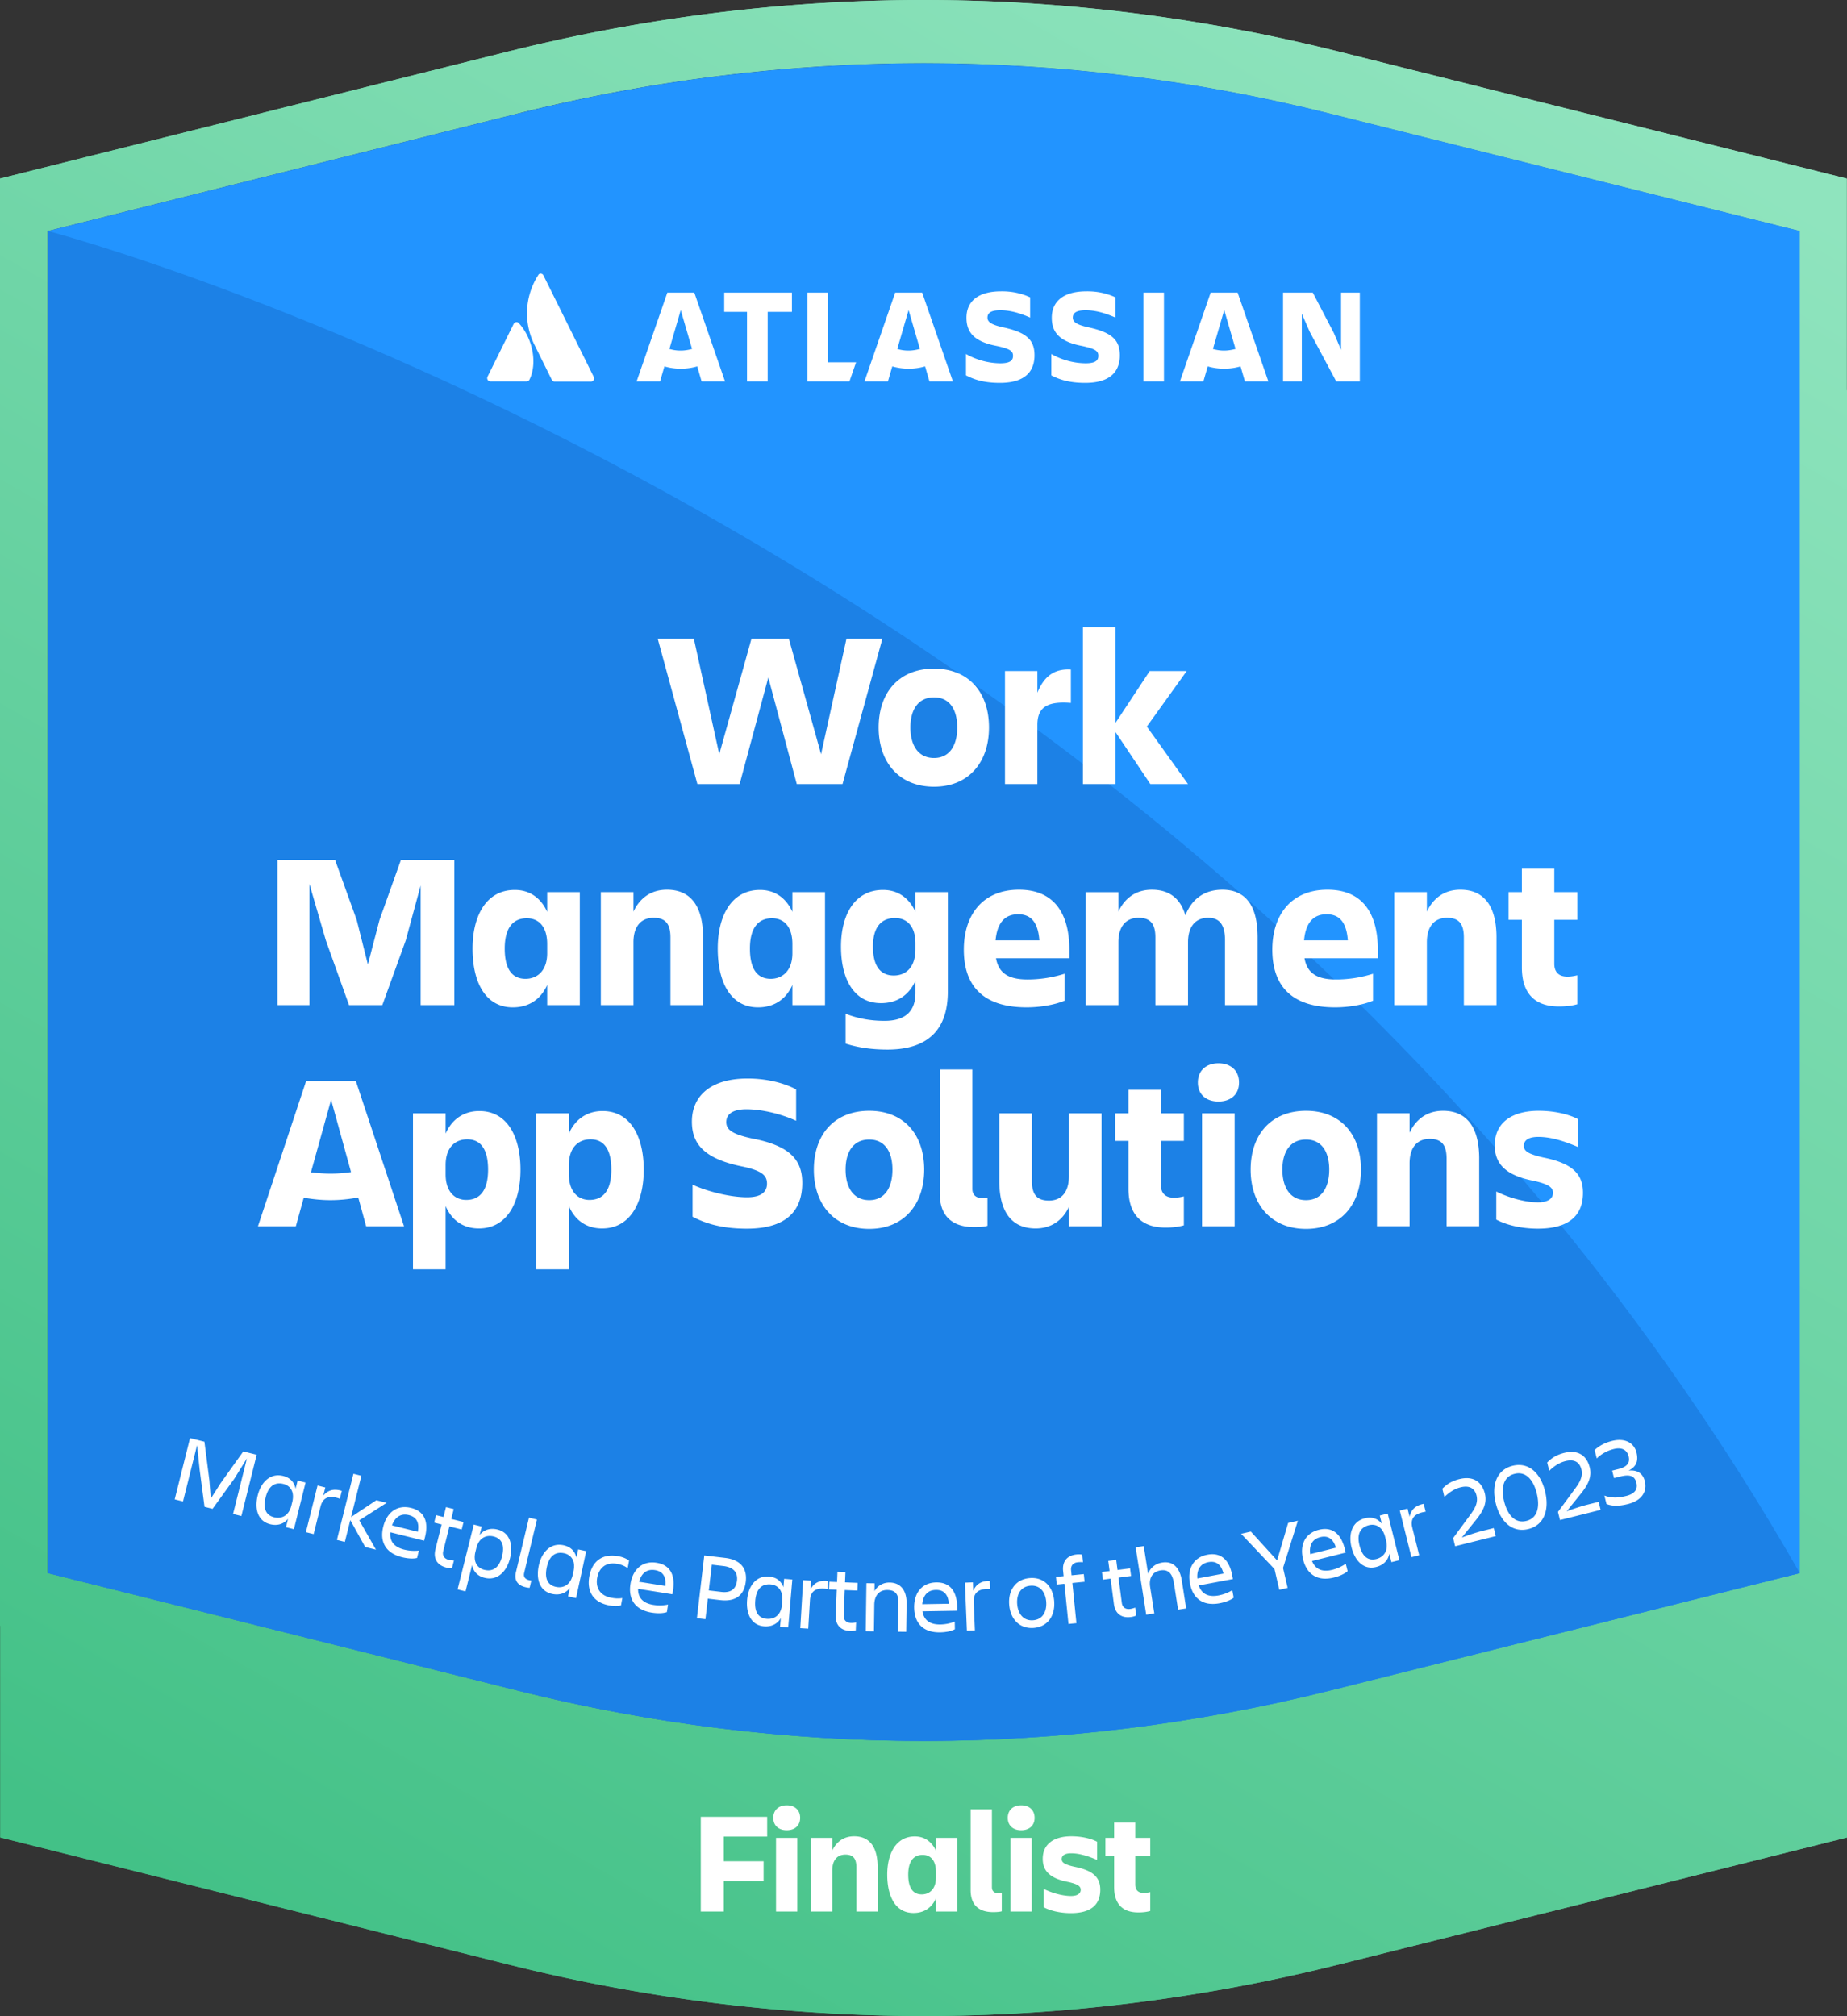 <?xml version="1.0" encoding="UTF-8"?>
<svg width="513" height="560" viewBox="0 0 513 560" xmlns="http://www.w3.org/2000/svg" focusable="false" role="presentation">
    <rect x="0" y="0" width="513" height="560" fill="#333333" stroke="none"/>
    <defs>
        <linearGradient x1="23.193%" y1="-.685%" x2="76.807%" y2="100.685%" id="a">
            <stop stop-color="#43C187" offset="0%"/>
            <stop stop-color="#8FE4BE" offset="100%"/>
        </linearGradient>
    </defs>
    <path d="M256.543 0c37.888 0 75.982 4.635 113.254 13.802l1.895.47 141.315 35.325v401.944h-.04l-.04.012v58.85L371.61 545.729a492.228 492.228 0 0 1-18.705 4.28l-2.682.552c-.792.17-1.59.327-2.386.48l-1.191.228c-1.585.303-3.17.605-4.754.9l-2.376.435C312 557.516 284.191 560 256.503 560c-30.64 0-61.41-3.044-91.781-9.043l-1.98-.396a459.468 459.468 0 0 1-8.045-1.701l-2.675-.596h-.027a460.76 460.76 0 0 1-8.015-1.88l-2.665-.655L0 510.403V108.447l.08-.014V49.597l141.315-35.325C178.639 4.952 216.722.162 254.616.004L256.543 0Zm-.039 76.415c-37.736 0-75.47 4.656-112.719 13.968L13.204 123.025v372.812l130.581 32.643c73.751 18.438 149.412 18.622 223.202.553l2.236-.553 130.58-32.643V123.025l-130.58-32.642c-36.618-9.155-73.705-13.81-110.8-13.964l-1.919-.004Z" fill="url(#a)" transform="matrix(1 0 0 -1 0 560)"/>
    <path d="M256.543 0c37.888 0 75.982 4.635 113.254 13.802l1.895.47 141.315 35.325v401.944h-.04l-.04.012v58.85L371.61 545.729a492.228 492.228 0 0 1-18.705 4.28l-2.682.552c-.792.17-1.59.327-2.386.48l-1.191.228c-1.585.303-3.17.605-4.754.9l-2.376.435C312 557.516 284.191 560 256.503 560c-30.64 0-61.41-3.044-91.781-9.043l-1.98-.396a459.468 459.468 0 0 1-8.045-1.701l-2.675-.596h-.027a460.76 460.76 0 0 1-8.015-1.88l-2.665-.655L0 510.403V108.447l.08-.014V49.597l141.315-35.325C178.639 4.952 216.722.162 254.616.004L256.543 0Zm-.039 76.415c-37.736 0-75.47 4.656-112.719 13.968L13.204 123.025v372.812l130.581 32.643c73.751 18.438 149.412 18.622 223.202.553l2.236-.553 130.58-32.643V123.025l-130.58-32.642c-36.618-9.155-73.705-13.81-110.8-13.964l-1.919-.004Z" fill="url(#a)" transform="matrix(1 0 0 -1 0 560)"/>
    <path d="M499.898 64.162v372.812l-130.581 32.643c-74.496 18.624-150.942 18.624-225.436 0L13.299 436.974V64.162l130.582-32.64c74.494-18.625 150.94-18.625 225.436 0l130.58 32.64Z" fill="#2294FF"/>
    <path d="M499.895 436.976C335.14 148.318 13.565 64.236 13.299 64.166v372.808l130.581 32.643c74.496 18.624 150.941 18.624 225.436 0l130.579-32.641Z" fill="#1C81E6"/>
    <path d="M212.087 522.49v-5.486h-11.064v-6.849h12.056v-5.487h-18.441v26.314h6.385v-8.491h11.064Zm2.697-17.542c0 2.203 1.547 3.445 3.728 3.445 2.18 0 3.728-1.242 3.728-3.445s-1.547-3.484-3.728-3.484-3.728 1.281-3.728 3.484Zm.753 26.034h5.91v-20.467h-5.91v20.467Zm28.237-12.256c0-5.487-2.102-8.651-6.544-8.651-2.816 0-4.878 1.442-6.067 3.965v-3.525h-5.91v20.467h5.91v-11.375c0-3.004 1.467-4.446 3.648-4.446 2.142 0 3.054 1.082 3.054 3.565v12.256h5.909v-12.256Zm8.486 2.003c0-3.525 1.349-5.488 4.006-5.488 2.062 0 3.688 1.402 3.688 4.687v1.642c0 3.244-1.864 4.646-3.926 4.646-2.459 0-3.768-1.803-3.768-5.487Zm7.694 10.253h5.91v-20.467h-5.91v3.565c-1.11-2.443-3.093-3.965-5.87-3.965-5.274 0-7.653 4.846-7.653 10.614 0 6.127 2.34 10.653 7.297 10.653 2.776 0 4.997-1.321 6.226-4.045v3.645Zm18.282-.08v-5.047c-.357.04-.555.04-.872.04-1.031 0-1.864-.44-1.864-1.682v-21.628h-5.91v22.43c0 4.285 2.42 6.127 6.267 6.127 1.19 0 2.062-.12 2.38-.24Zm1.666-25.954c0 2.203 1.547 3.445 3.728 3.445 2.18 0 3.728-1.242 3.728-3.445s-1.547-3.484-3.728-3.484-3.728 1.281-3.728 3.484Zm.753 26.034h5.91v-20.467h-5.91v20.467Zm24.945-6.048c0-3.284-1.745-5.327-7.218-6.408-2.815-.641-3.49-1.202-3.49-2.123 0-1.001.873-1.602 2.618-1.602 2.22 0 4.6.72 7.218 1.842v-5.046c-1.626-.881-4.283-1.522-7.139-1.522-5.036 0-7.971 2.283-7.971 6.248 0 3.204 1.785 5.447 7.138 6.448 2.578.6 3.411 1.162 3.411 2.163 0 1.041-.912 1.722-2.697 1.722-2.657 0-5.75-1.041-7.574-1.962v5.086c1.626.881 4.322 1.642 7.535 1.642 5.83 0 8.17-2.563 8.17-6.488Zm9.716-1.442v-7.97h4.164v-5.007h-4.164v-4.245h-5.87v4.245h-2.418v5.007h2.419v8.651c0 4.205 1.903 7.049 6.702 7.049 1.507 0 2.459-.16 3.331-.4v-5.247c-.515.12-1.11.24-1.784.24-1.587 0-2.38-.841-2.38-2.323ZM71.581 415.37c.913-3.653 3.48-6.287 7.07-5.39 1.873.469 3.095 1.682 3.444 3.558l.57-2.28 2.206.552-3.238 12.952-2.206-.551.583-2.331c-1.248 1.504-3.007 2-4.982 1.506-3.412-.852-4.398-4.209-3.447-8.017Zm7.142-3.17c-2.488-.622-4.185.716-4.936 3.72-.777 3.109.066 4.971 2.349 5.542 1.975.493 4.062-.334 4.78-3.209l.26-1.036c.718-2.875-.58-4.549-2.453-5.017Zm-25.949-12.734 4.001 1 1.38 10.721.394 5.08 2.736-4.297 6.289-8.804 3.719.93-4.254 17.018-2.309-.577 3.86-15.439-3.51 5.646-6.044 8.37-2.231-.558-1.344-10.216-.728-6.898-3.905 15.62-2.308-.577 4.254-17.019Zm53.676 24.592c.978-3.911 3.832-6.17 7.73-5.196 3.95.988 4.848 4.157 3.863 8.094l-.252 1.01-9.362-2.34c-.243 2.28.812 4.057 3.839 4.813 1.487.372 2.815.401 4.073.275l-.511 2.047c-1.194.307-2.862.11-4.17-.217-4.797-1.199-6.2-4.522-5.21-8.486Zm-8.286-14.678 2.206.552-2.868 11.475 7.03-4.683 2.872.718-7.62 4.866 4.64 8.15-3.002-.75-4.127-7.472-1.516 6.062-2.206-.552 4.591-18.366Zm-9.966 3.262 2.154.538-.57 2.28c1.126-1.342 2.68-2.11 5.156-1.326l-.544 2.176c-2.75-.99-4.683-.565-5.37 2.18l-1.91 7.642-2.154-.538 3.238-12.952Zm25.375 8.215c-2.334-.583-3.896.65-4.69 2.846l7.156 1.789c.474-2.441-.26-4.083-2.466-4.635Zm18.017 2.631 2.206.552-.583 2.331c1.248-1.504 3.007-2 4.982-1.507 3.412.853 4.398 4.21 3.447 8.018-.914 3.652-3.48 6.286-7.07 5.388-1.873-.468-3.096-1.682-3.444-3.558v.001l-1.833 7.33-2.206-.551 4.501-18.004Zm5.497 3.301c-1.975-.494-4.062.333-4.78 3.209l-.26 1.036c-.718 2.875.58 4.548 2.453 5.016 2.488.622 4.185-.715 4.936-3.72.777-3.108-.066-4.97-2.349-5.54Zm-13.218-8.148 2.155.539-.687 2.746 3.412.852-.518 2.073-3.412-.853-1.716 6.865c-.284 1.14.188 2.083 1.548 2.423.513.128 1.026.146 1.43.165l-.538 2.15c-.41.007-.872.002-1.539-.165-2.744-.686-3.67-2.651-3.068-5.06l1.729-6.917-2.078-.519.518-2.072 2.078.52.686-2.747Zm23.229 22.405.479-1.999a5.694 5.694 0 0 1-.65-.128c-.95-.228-1.622-.828-1.342-1.997l3.552-14.826-2.211-.53-3.615 15.086c-.572 2.39.522 3.722 2.63 4.227.566.136.964.176 1.157.167Zm4.775-5.719c.654-3.027 2.308-4.418 4.814-3.877 1.887.408 3.238 2.039 2.612 4.936l-.225 1.044c-.627 2.897-2.686 3.79-4.676 3.36-2.3-.497-3.202-2.331-2.525-5.463Zm5.903 8.105 2.223.48 2.82-13.048-2.222-.48-.497 2.296c-.408-1.864-1.67-3.038-3.556-3.446-3.618-.782-6.098 1.933-6.893 5.613-.83 3.836.264 7.16 3.701 7.902 1.99.43 3.733-.122 4.932-1.666l-.508 2.35Zm15.083.47c-.86.138-1.725.166-3.05-.082-3.405-.637-4.406-3.052-3.93-5.597.477-2.546 2.257-4.44 5.635-3.809 1.221.229 2.06.63 2.819 1.18l.393-2.1c-.926-.662-1.806-.99-2.975-1.209-4.626-.865-7.313 1.566-8.054 5.53-.752 4.015.875 7.253 5.5 8.118 1.196.224 2.426.264 3.284-.01l.378-2.021Zm9.074-7.768c2.246.357 3.12 1.929 2.86 4.402l-7.284-1.158c.6-2.257 2.048-3.621 4.424-3.244Zm3.287 11.661.33-2.083c-1.241.235-2.567.322-4.081.081-3.081-.49-4.287-2.168-4.244-4.46l9.53 1.515.164-1.028c.637-4.008-.534-7.087-4.555-7.726-3.968-.63-6.614 1.869-7.247 5.85-.641 4.035 1.047 7.223 5.93 8 1.331.21 3.01.261 4.173-.149Zm21.92-8.491c.42-3.58-1.42-6.054-5.726-6.559l-5.803-.68-2.043 17.423 2.364.277.668-5.701 3.44.403c4.306.505 6.656-1.37 7.1-5.163Zm-7.095 2.851-3.178-.372.84-7.16 3.177.372c3.046.357 4.057 1.954 3.808 4.076-.261 2.227-1.614 3.547-4.647 3.084Zm9.727 2.415c.263-3.086 1.725-4.676 4.28-4.458 1.924.164 3.472 1.609 3.22 4.562l-.09 1.064c-.252 2.953-2.181 4.102-4.21 3.929-2.344-.2-3.473-1.904-3.2-5.097Zm6.887 7.287 2.266.193 1.135-13.302-2.266-.193-.2 2.341c-.642-1.797-2.043-2.8-3.966-2.964-3.688-.315-5.802 2.694-6.122 6.445-.333 3.91 1.175 7.067 4.679 7.366 2.028.173 3.686-.596 4.679-2.28l-.205 2.394Zm8.301-7.33c.17-2.826 1.99-3.6 4.875-3.133l.134-2.239c-2.576-.315-3.963.726-4.822 2.253l.14-2.346-2.217-.132-.797 13.326 2.217.133.47-7.863Zm9.377 4.213.282-7.07 3.514.14.085-2.135-3.514-.14.113-2.828-2.219-.088-.113 2.828-2.14-.086-.085 2.135 2.14.085-.284 7.123c-.1 2.482 1.207 4.217 4.034 4.33a5.409 5.409 0 0 0 1.54-.152l.09-2.215c-.4.064-.906.151-1.435.13-1.4-.056-2.055-.884-2.008-2.057Zm17.468-3.291c.052-3.684-1.663-5.818-4.703-5.86-1.771-.025-3.343.834-4.211 2.397l.03-2.19-2.273-.031-.188 13.349 2.274.032.104-7.422c.038-2.697 1.512-4.091 3.627-4.062 2.167.03 3.104 1.112 3.07 3.515l-.113 8.063 2.274.032.11-7.823Zm8.151-3.81c2.274-.037 3.407 1.36 3.58 3.84l-7.375.123c.2-2.327 1.39-3.922 3.795-3.962Zm5.259 10.916-.036-2.11c-1.182.447-2.472.763-4.006.788-3.119.052-4.597-1.392-4.952-3.656l9.648-.16-.017-1.042c-.067-4.058-1.754-6.887-5.825-6.82-4.018.067-6.19 2.988-6.123 7.019.068 4.085 2.283 6.932 7.226 6.85 1.349-.023 3.01-.264 4.085-.87Zm5.233-7.557c-.116-2.828 1.617-3.781 4.535-3.607l-.092-2.241c-2.596-.054-3.87 1.121-4.572 2.727l-.096-2.348-2.22.091.55 13.34 2.219-.092-.324-7.87Zm16.656 7.192c3.928-.297 5.998-3.426 5.696-7.42-.303-3.994-2.816-6.722-6.744-6.425-3.955.3-6.055 3.377-5.753 7.371.303 3.994 2.846 6.774 6.801 6.474Zm-.887-11.715c2.794-.211 4.177 1.933 4.368 4.463.192 2.529-.848 4.91-3.642 5.122-2.821.214-4.234-1.982-4.425-4.512-.192-2.529.878-4.86 3.699-5.073Zm11.274-4.298c-.121-1.196.48-2.088 1.874-2.23a7.43 7.43 0 0 1 1.434-.01l-.213-2.099a5.409 5.409 0 0 0-1.547-.058c-2.814.285-4.013 2.096-3.763 4.567l.147 1.461-2.13.215.215 2.126 2.13-.216 1.128 11.158 2.21-.223-1.128-11.158 3.393-.343-.215-2.125-3.393.343-.142-1.408Zm12.532-2.883.367 2.807 3.486-.456.277 2.118-3.487.456.917 7.016c.152 1.165.938 1.87 2.327 1.688.524-.068 1.009-.24 1.392-.37l.287 2.198c-.38.157-.812.321-1.493.41-2.805.367-4.386-1.123-4.708-3.586l-.924-7.069-2.123.278-.277-2.118 2.123-.278-.366-2.806 2.202-.288Zm7.649-3.835 1.207 7.703c.618-1.692 2.045-2.834 3.925-3.129 2.926-.458 4.86 1.293 5.442 5.012l1.211 7.73-2.246.351-1.15-7.333c-.425-2.717-1.576-3.915-3.718-3.58-2.09.328-3.307 1.951-2.89 4.616l1.15 7.333-2.246.352-2.932-18.703 2.247-.352Zm17.967 4.457c2.234-.42 3.587.767 4.175 3.183l-7.25 1.36c-.195-2.327.71-4.1 3.075-4.543Zm7.018 9.876-.39-2.074c-1.09.64-2.309 1.167-3.816 1.45-3.066.576-4.766-.6-5.497-2.772l9.485-1.78-.192-1.023c-.749-3.989-2.887-6.495-6.889-5.744-3.95.742-5.6 3.985-4.856 7.948.753 4.015 3.416 6.45 8.275 5.538 1.325-.249 2.923-.766 3.88-1.543Zm14.983-2.719-1.277-5.542 4.114-13.114-2.705.624-3.056 10.404-7.301-8.018-2.705.623 9.286 9.807 1.325 5.75 2.319-.534Zm9.066-14.094c2.206-.551 3.627.552 4.357 2.93l-7.156 1.788c-.333-2.311.465-4.134 2.8-4.718Zm7.593 9.442-.512-2.047c-1.05.703-2.236 1.302-3.724 1.674-3.026.757-4.793-.315-5.651-2.44l9.362-2.34-.253-1.01c-.984-3.938-3.267-6.312-7.217-5.325-3.899.974-5.354 4.31-4.376 8.222.99 3.963 3.793 6.235 8.59 5.037 1.307-.327 2.871-.938 3.78-1.771Zm3.296-7.155c-.75-3.004.117-4.983 2.605-5.605 1.873-.468 3.806.398 4.525 3.273l.259 1.036c.718 2.876-.734 4.587-2.71 5.08-2.282.571-3.902-.675-4.679-3.784Zm8.878 4.662 2.206-.551-3.238-12.952-2.205.551.57 2.28c-1.191-1.492-2.841-1.988-4.713-1.52-3.591.898-4.616 4.43-3.703 8.082.951 3.808 3.402 6.305 6.813 5.453 1.975-.494 3.294-1.76 3.687-3.674l.583 2.331Zm5.797-9.568c-.687-2.746.818-4.03 3.71-4.45l-.543-2.176c-2.553.472-3.563 1.881-3.925 3.595l-.57-2.28-2.154.54 3.237 12.951 2.155-.538-1.91-7.642Zm13.066-13.505c3.898-.975 6.276.798 7.086 4.036.7 2.798-.662 5.092-2.6 7.476l-3.808 4.722c1.52-.573 3.879-1.382 5.7-1.838l3.18-.795.557 2.228-11.285 2.821-.564-2.254 4.72-6.409c1.325-1.79 2.277-3.431 1.778-5.426-.557-2.227-2.232-2.827-4.438-2.275-1.642.41-3.096 1.351-4.479 2.688l-.576-2.306c.966-.93 2.164-2.027 4.729-2.668Zm14.783-3.695c4.36-1.09 7.723 1.895 9.005 7.024 1.302 5.207-.254 9.449-4.615 10.539-4.386 1.096-7.755-1.915-9.056-7.122-1.282-5.129.28-9.345 4.666-10.441Zm6.697 7.601c-.881-3.523-2.908-6.181-6.14-5.373-3.258.814-3.795 4.113-2.915 7.636.9 3.601 2.928 6.26 6.185 5.445 3.232-.808 3.77-4.107 2.87-7.708Zm7.64-11.186c3.898-.975 6.276.798 7.085 4.036.7 2.798-.662 5.092-2.6 7.476l-3.807 4.722c1.52-.573 3.879-1.383 5.7-1.838l3.18-.795.557 2.228-11.285 2.821-.564-2.254 4.72-6.409c1.324-1.79 2.276-3.431 1.778-5.426-.557-2.228-2.233-2.827-4.439-2.275-1.641.41-3.096 1.351-4.478 2.688l-.577-2.306c.967-.93 2.164-2.027 4.73-2.668Zm13.302-3.325c3.873-.968 6.174.824 6.757 3.155.57 2.28.092 3.968-2.19 5.089 2.79-.285 4.058 1.077 4.53 2.968.655 2.617-.61 5.3-4.713 6.325-2.72.68-4.465.566-5.948-.027l-.583-2.33c2.138.813 4.178.578 6.076.104 2.155-.539 3.313-1.681 2.808-3.702-.518-2.072-2.096-2.283-4.482-1.687l-1.718.43-.518-2.073 1.744-.436c2.18-.545 3.313-1.57 2.821-3.54-.48-1.917-2.001-2.554-4.156-2.016-1.539.385-3.27 1.203-4.69 2.604l-.583-2.331c.992-.937 2.46-1.936 4.845-2.533Zm-188.33-214.518c9.669 0 15.263 6.632 15.263 16.336 0 9.641-5.594 16.458-15.263 16.458-9.73 0-15.384-6.817-15.384-16.458 0-9.704 5.655-16.336 15.384-16.336Zm-66.707-8.29 7.054 32.056 8.939-32.057h10.398l8.939 32.057 7.054-32.057h9.972L234.01 217.79h-12.709l-7.905-29.6-7.966 29.6h-11.736l-11.006-40.348h10.033Zm66.707 16.273c-4.56 0-6.567 3.624-6.567 8.353 0 4.728 2.007 8.474 6.567 8.474 4.5 0 6.446-3.746 6.446-8.474 0-4.73-1.946-8.353-6.446-8.353Zm28.702 7.616c0-5.036 2.98-6.572 9.304-6.08v-9.273c-4.865-.308-7.601 2.21-9.304 6.448v-6.019h-9v31.382h9v-16.458Zm21.709 16.458v-14.432l9.668 14.432h10.46l-11.433-15.967 11.067-15.415h-10.276l-9.486 14.37v-26.53h-9.06v43.542h9.06ZM90.502 261.208l6.445 17.993h9.243l6.507-17.993 4.135-15.23V279.2h9.364v-40.348H111.36l-5.96 16.705-3.222 12.343-3.101-12.343-6.02-16.705H77.063V279.2h8.878v-33.654l4.56 15.66Zm49.68 2.272c0-5.404 2.068-8.414 6.142-8.414 3.162 0 5.655 2.15 5.655 7.186v2.517c0 4.975-2.858 7.124-6.02 7.124-3.77 0-5.777-2.763-5.777-8.413Zm11.798 15.72h9.06v-31.38h-9.06v5.465c-1.702-3.746-4.743-6.08-9-6.08-8.087 0-11.735 7.431-11.735 16.275 0 9.396 3.587 16.335 11.188 16.335 4.257 0 7.662-2.026 9.547-6.202v5.588Zm43.296-18.792c0-8.413-3.223-13.265-10.033-13.265-4.318 0-7.48 2.211-9.304 6.08v-5.404h-9.06V279.2h9.06v-17.44c0-4.607 2.25-6.818 5.594-6.818 3.284 0 4.683 1.659 4.683 5.466V279.2h9.06v-18.79Zm13.013 3.07c0-5.403 2.068-8.413 6.142-8.413 3.162 0 5.655 2.15 5.655 7.186v2.517c0 4.975-2.858 7.124-6.02 7.124-3.77 0-5.777-2.763-5.777-8.413Zm11.797 15.722h9.06v-31.38h-9.06v5.465c-1.703-3.746-4.743-6.08-9-6.08-8.087 0-11.736 7.431-11.736 16.275 0 9.396 3.588 16.335 11.189 16.335 4.257 0 7.662-2.026 9.547-6.202v5.588Zm34.174-3.377c0 4.483-2.189 7.738-8.574 7.738-3.83 0-7.357-.615-10.823-1.966v8.291c3.283 1.044 7.053 1.658 11.614 1.658 12.162 0 16.783-6.448 16.783-16.09V247.82h-9v5.465c-1.702-3.746-4.743-6.08-9-6.08-8.026 0-11.674 7.124-11.674 15.722 0 9.028 3.587 15.722 11.128 15.722 4.256 0 7.661-2.027 9.546-6.203v3.378Zm-11.796-12.897c0-5.097 2.067-7.922 6.141-7.922 3.162 0 5.655 2.15 5.655 7v1.659c0 5.097-2.675 7.308-6.02 7.308-3.77 0-5.776-2.702-5.776-8.045Zm40.316-8.966c3.71 0 5.533 2.395 5.898 7.247h-12.162c.426-4.606 2.372-7.247 6.264-7.247Zm12.891 24.012v-7.492c-3.04.982-6.628 1.597-10.276 1.597-5.412 0-8.027-1.843-8.757-5.896h20.371v-2.395c0-9.765-4.013-16.643-13.986-16.643-10.033 0-15.324 6.94-15.324 16.643 0 10.071 5.351 16.028 17.452 16.028 3.71 0 7.723-.675 10.52-1.842Zm34.296-16.213c0-4.606 2.25-6.817 5.595-6.817 3.283 0 4.682 2.088 4.682 6.265V279.2h9.06v-18.79c0-8.536-3.1-13.265-9.79-13.265-4.986 0-8.513 2.58-10.276 7.124-1.338-4.606-4.379-7.124-9.304-7.124-4.318 0-7.48 2.211-9.304 6.08v-5.404h-9.06V279.2h9.06v-17.44c0-4.607 2.25-6.818 5.594-6.818 3.284 0 4.683 1.659 4.683 5.466V279.2h9.06v-17.44Zm38.492-7.8c3.71 0 5.534 2.396 5.899 7.248h-12.162c.426-4.606 2.371-7.247 6.263-7.247Zm12.892 24.013v-7.492c-3.04.982-6.629 1.597-10.277 1.597-5.412 0-8.027-1.843-8.757-5.896h20.371v-2.395c0-9.765-4.013-16.643-13.986-16.643-10.033 0-15.323 6.94-15.323 16.643 0 10.071 5.35 16.028 17.452 16.028 3.709 0 7.722-.675 10.52-1.842Zm34.296-17.564c0-8.413-3.223-13.265-10.034-13.265-4.317 0-7.48 2.211-9.303 6.08v-5.404h-9.061V279.2h9.06v-17.44c0-4.607 2.25-6.818 5.595-6.818 3.284 0 4.682 1.659 4.682 5.466V279.2h9.06v-18.79Zm16.053 7.308v-12.22h6.385v-7.677H431.7v-6.51h-9v6.51h-3.709v7.676h3.71v13.265c0 6.449 2.918 10.809 10.276 10.809 2.31 0 3.77-.246 5.108-.614v-8.045c-.79.184-1.703.368-2.736.368-2.433 0-3.649-1.29-3.649-3.562Zm-339.92 65.65c2.554 0 4.986-.246 7.722-.737l2.19 7.984h10.52l-13.378-40.348H85.029l-13.378 40.348h10.52l2.19-7.923c2.614.43 4.985.676 7.418.676Zm0-7.37c-1.703 0-3.466-.122-5.412-.368l5.594-20.143 5.534 20.082a37.47 37.47 0 0 1-5.716.43Zm43.782-1.105c0 5.527-2.068 8.414-6.08 8.414-3.041 0-5.717-2.15-5.717-7.124v-2.518c0-5.036 2.736-7.185 6.02-7.185 3.77 0 5.777 2.825 5.777 8.413Zm-2.554 16.336c7.783 0 11.554-7.124 11.554-16.336 0-9.028-3.588-16.274-11.432-16.274-4.44 0-7.662 2.395-9.365 6.264v-5.65h-9.06v43.357h9.06v-17.564c1.824 4.176 5.108 6.203 9.243 6.203Zm36.79-16.336c0 5.527-2.068 8.414-6.082 8.414-3.04 0-5.716-2.15-5.716-7.124v-2.518c0-5.036 2.737-7.185 6.02-7.185 3.77 0 5.777 2.825 5.777 8.413Zm-2.555 16.336c7.784 0 11.554-7.124 11.554-16.336 0-9.028-3.588-16.274-11.432-16.274-4.44 0-7.662 2.395-9.365 6.264v-5.65h-9.06v43.357H158v-17.564c1.825 4.176 5.108 6.203 9.243 6.203Zm55.58-12.651c0-6.51-3.588-10.379-13.987-12.344-5.29-1.167-7.114-2.334-7.114-4.545 0-2.333 2.006-3.561 5.594-3.561 3.77 0 9.06 1.044 13.804 3.193v-8.72c-3.162-1.659-7.845-3.01-13.5-3.01-10.094 0-15.445 4.729-15.445 11.976 0 6.386 3.648 10.44 14.35 12.528 4.926 1.105 6.507 2.333 6.507 4.667 0 2.272-1.52 3.808-5.533 3.808-4.865 0-11.372-1.72-15.142-3.5v8.904c3.284 1.72 7.784 3.316 15.08 3.316 10.946 0 15.385-4.913 15.385-12.712Zm18.607 12.774c9.668 0 15.263-6.817 15.263-16.459 0-9.703-5.595-16.336-15.263-16.336-9.73 0-15.385 6.633-15.385 16.336 0 9.642 5.655 16.459 15.385 16.459Zm0-24.811c4.5 0 6.446 3.623 6.446 8.352s-1.946 8.475-6.446 8.475c-4.56 0-6.567-3.746-6.567-8.475 0-4.729 2.006-8.352 6.567-8.352Zm32.837 23.95v-7.737c-.548.061-.852.061-1.338.061-1.581 0-2.858-.675-2.858-2.58v-33.162h-9.06v34.391c0 6.571 3.709 9.396 9.607 9.396 1.824 0 3.162-.184 3.649-.368Zm3.283-12.466c0 8.414 3.284 13.204 10.094 13.204 4.257 0 7.42-2.15 9.243-5.957v5.343h9.06v-31.382h-9.06v17.441c0 4.606-2.189 6.817-5.533 6.817-3.345 0-4.743-1.658-4.743-5.466v-18.792h-9.06v18.792Zm44.877 1.105v-12.22h6.385v-7.677h-6.385v-6.51h-9v6.51h-3.709v7.676h3.71v13.266c0 6.448 2.918 10.808 10.276 10.808 2.31 0 3.77-.246 5.108-.614v-8.045c-.79.184-1.703.368-2.736.368-2.433 0-3.649-1.29-3.649-3.562Zm10.277-28.433c0 3.377 2.371 5.281 5.716 5.281 3.344 0 5.716-1.904 5.716-5.281 0-3.378-2.372-5.343-5.716-5.343-3.345 0-5.716 1.965-5.716 5.343Zm1.155 39.918h9.06v-31.382h-9.06v31.382Zm28.884.737c9.669 0 15.263-6.817 15.263-16.459 0-9.703-5.594-16.336-15.263-16.336-9.73 0-15.384 6.633-15.384 16.336 0 9.642 5.655 16.459 15.384 16.459Zm0-24.811c4.5 0 6.446 3.623 6.446 8.352s-1.946 8.475-6.446 8.475c-4.56 0-6.567-3.746-6.567-8.475 0-4.729 2.006-8.352 6.567-8.352Zm48.1 5.281c0-8.413-3.223-13.265-10.034-13.265-4.317 0-7.48 2.211-9.303 6.08v-5.404h-9.06v31.382h9.06v-17.441c0-4.606 2.25-6.817 5.594-6.817 3.284 0 4.682 1.658 4.682 5.465v18.793h9.06V321.82Zm28.823 9.52c0-5.036-2.675-8.168-11.067-9.827-4.318-.982-5.351-1.842-5.351-3.254 0-1.536 1.338-2.457 4.013-2.457 3.405 0 7.054 1.105 11.067 2.825v-7.738c-2.493-1.351-6.567-2.334-10.945-2.334-7.723 0-12.223 3.5-12.223 9.58 0 4.914 2.737 8.353 10.946 9.888 3.952.921 5.23 1.781 5.23 3.316 0 1.597-1.4 2.641-4.136 2.641-4.074 0-8.817-1.597-11.614-3.01v7.8c2.493 1.351 6.628 2.518 11.554 2.518 8.938 0 12.526-3.93 12.526-9.949ZM149.844 76.074a.82.82 0 0 1 1.077.408l.105.207.295.59.08.159.275.552c1.343 2.7 4.252 8.568 7.004 14.12l.41.83c2.8 5.65 5.343 10.786 5.772 11.654l.048.097.016.032c.044.136.09.272.09.408a.856.856 0 0 1-.854.862h-10.144a.828.828 0 0 1-.762-.5l-4.894-9.882a19.613 19.613 0 0 1 1.123-19.174c.09-.182.224-.318.359-.363Zm-6.913 13.6c.404-.318.943-.227 1.212.135 3.815 4.17 5.162 11.107 2.918 15.639a.828.828 0 0 1-.763.499h-10.144a.821.821 0 0 1-.315-.091c-.449-.181-.628-.725-.449-1.177l7.272-14.688c.09-.136.18-.227.27-.318Zm213.433-8.387v24.66h5.207V87.135l2.2 5.032 7.36 13.78h6.554v-24.66h-5.206v15.91l-1.976-4.622-5.88-11.288h-8.26Zm-38.781 0h5.7v24.66h-5.7v-24.66Zm-6.554 17.407c0-4.306-2.29-6.346-8.662-7.752-3.547-.77-4.4-1.586-4.4-2.72 0-1.45 1.257-2.04 3.592-2.04 2.828 0 5.61.862 8.258 2.04v-5.62c-2.513-1.178-5.296-1.722-8.08-1.677-6.328 0-9.605 2.764-9.605 7.343 0 3.626 1.661 6.528 8.215 7.797 3.905.816 4.713 1.45 4.713 2.765 0 1.315-.808 2.086-3.592 2.086a19.794 19.794 0 0 1-9.47-2.584v5.938c1.975.998 4.578 2.086 9.426 2.086 6.867 0 9.605-3.083 9.605-7.662m-23.7 0c0-4.306-2.244-6.346-8.662-7.752-3.547-.77-4.399-1.586-4.399-2.72 0-1.45 1.256-2.04 3.59-2.04 2.829 0 5.611.862 8.26 2.04v-5.62c-2.514-1.178-5.297-1.722-8.08-1.677-6.329 0-9.606 2.764-9.606 7.343 0 3.626 1.661 6.528 8.215 7.797 3.905.816 4.713 1.45 4.713 2.765 0 1.315-.808 2.086-3.592 2.086a19.794 19.794 0 0 1-9.47-2.584v5.938c1.975.998 4.578 2.086 9.426 2.086 6.867 0 9.605-3.083 9.605-7.662m-63.064-17.407v24.66h11.67l1.84-5.304h-7.81V81.287h-5.7Zm-31.42 0 8.528 24.66h-6.508l-1.212-4.17c-2.963.861-6.15.861-9.112 0l-1.212 4.17h-6.508l8.528-24.66h7.496Zm27.11 0v5.35h-6.732v19.31h-5.745v-19.31h-6.33v-5.35h18.807Zm-30.88 4.85-3.143 10.79a10.55 10.55 0 0 0 3.142.453c1.078 0 2.155-.182 3.143-.454l-3.143-10.79Zm63.288 11.243a10.55 10.55 0 0 1-3.142-.454l3.142-10.79 3.143 10.79c-1.033.272-2.065.454-3.143.454m3.771-16.092h-7.496l-8.528 24.66h6.508l1.212-4.171c2.963.861 6.15.861 9.112 0l1.212 4.17h6.508l-8.528-24.66Zm83.891 16.092a10.55 10.55 0 0 1-3.142-.454l3.142-10.79 3.143 10.79c-1.033.272-2.11.454-3.143.454m3.726-16.092h-7.496l-8.528 24.66h6.508l1.212-4.171c2.962.861 6.15.861 9.112 0l1.212 4.17h6.508l-8.528-24.66Z" fill="#FFF"/>
</svg>
